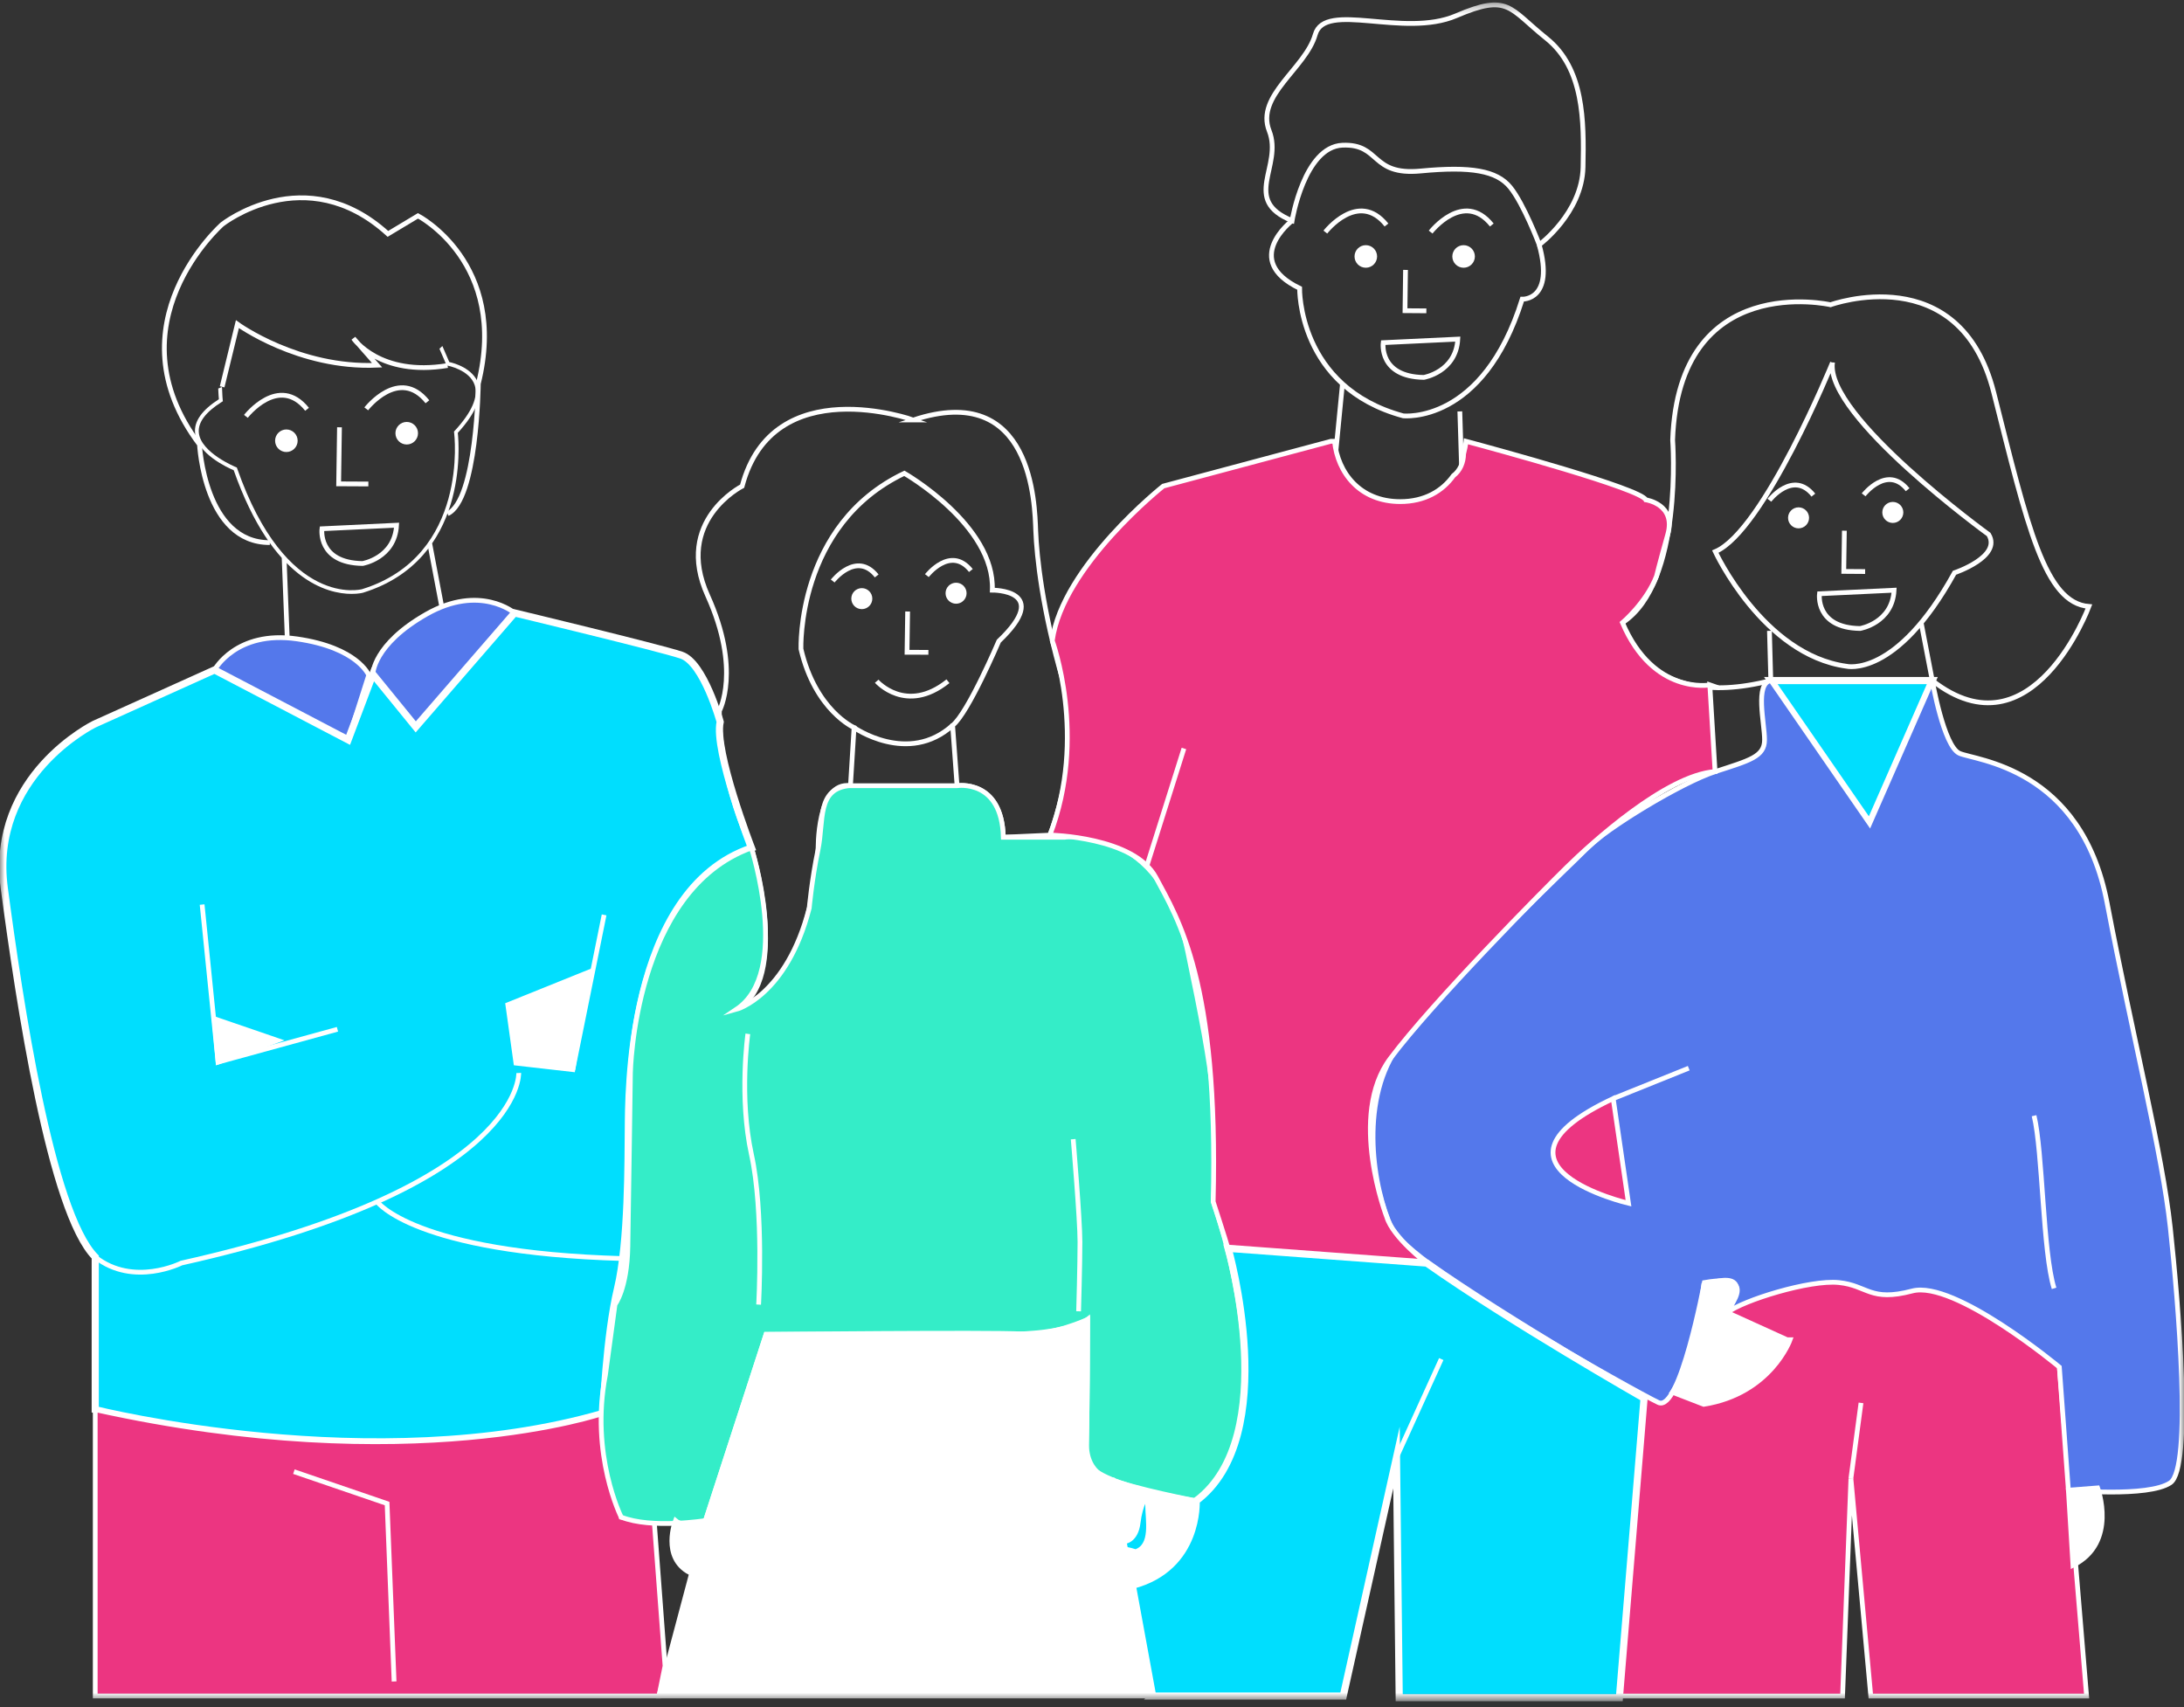 <svg width="229" height="179" viewBox="0 0 229 179" fill="none" xmlns="http://www.w3.org/2000/svg">
<rect x="0" y="0" width="229" height="179" fill="#333333" stroke="none"/>
<g clip-path="url(#clip0_3422_1260)">
<mask id="mask0_3422_1260" style="mask-type:luminance" maskUnits="userSpaceOnUse" x="0" y="0" width="229" height="179">
<path d="M229 0.318H0V178.311H229V0.318Z" fill="white"/>
</mask>
<g mask="url(#mask0_3422_1260)">
<path d="M140.765 40.22L139.558 52.618C139.558 52.618 144.944 66.997 153.542 58.534L153.069 43.138" stroke="white" stroke-width="0.5" stroke-miterlimit="10"/>
<path d="M123.491 153.876H114.027V164.918H123.491V153.876Z" fill="#00DEFE" stroke="white" stroke-width="0.75" stroke-miterlimit="10"/>
<path d="M172.385 146.611L169.798 177.838H193.2L194.075 155.02L196.158 177.838H218.786L215.931 143.346C215.931 143.346 211.364 131.515 208.051 132.446C204.738 133.376 174.838 128.573 173.624 131.768C172.409 134.962 172.393 146.619 172.393 146.619L172.385 146.611Z" fill="#EC3581" stroke="white" stroke-width="0.5" stroke-miterlimit="10"/>
<path d="M50.156 40.235C49.611 38.611 47.6 38.066 47.111 37.964C47.016 37.735 46.756 37.12 46.385 36.284C46.283 36.379 46.18 36.473 46.078 36.568C46.512 37.554 46.772 38.193 46.78 38.216L46.819 38.319L46.922 38.335C46.922 38.335 49.233 38.768 49.769 40.37C50.179 41.608 49.477 43.225 47.663 45.189L47.6 45.26L47.616 45.354C47.632 45.48 49.225 58.282 37.97 61.776C37.891 61.799 30.027 63.882 24.861 49.101L24.829 49.014L24.743 48.983C24.743 48.983 21.036 47.476 20.846 45.354C20.752 44.282 21.564 43.201 23.268 42.136L23.37 42.073L23.354 41.947C23.354 41.947 23.299 41.395 23.276 40.575C23.142 40.638 23.007 40.693 22.881 40.74C22.897 41.277 22.936 41.671 22.952 41.86C21.186 42.988 20.341 44.171 20.452 45.378C20.649 47.578 23.922 49.061 24.506 49.306C28.592 60.916 34.381 62.273 36.865 62.273C37.607 62.273 38.056 62.154 38.072 62.146C49.138 58.715 48.136 46.577 48.002 45.386C49.872 43.343 50.589 41.608 50.132 40.235H50.156Z" fill="white"/>
<path d="M29.791 58.479L30.114 66.76" stroke="white" stroke-width="0.5" stroke-miterlimit="10"/>
<path d="M45.068 57.028L46.377 63.929" stroke="white" stroke-width="0.5" stroke-miterlimit="10"/>
<path d="M38.663 70.791L36.502 77.574L22.495 70.247C22.495 70.247 24.727 66.074 31.123 66.989C37.52 67.904 38.663 70.791 38.663 70.791Z" fill="#5478EB" stroke="white" stroke-width="0.5" stroke-miterlimit="10"/>
<path d="M39.097 70.696L43.593 76.217L53.949 64.268C53.949 64.268 50.344 61.2 44.721 64.394C39.105 67.589 39.097 70.696 39.097 70.696Z" fill="#5478EB" stroke="white" stroke-width="0.5" stroke-miterlimit="10"/>
<path d="M22.495 70.247L9.883 75.933C9.883 75.933 -1.128 81.312 0.45 93.144C2.027 104.974 5.324 127.083 9.985 131.807V147.81C9.985 147.81 39.239 155.145 63.225 148.197C63.225 148.197 63.572 140.033 64.747 135.12C65.922 130.206 65.843 121.585 65.883 118.406C65.922 115.228 65.646 93.364 78.794 88.916C78.794 88.916 74.85 78.733 75.513 75.689C75.513 75.689 73.809 69.481 71.443 68.693C69.077 67.904 53.949 64.268 53.949 64.268L43.593 76.217L39.097 70.696L36.502 77.574L22.495 70.247Z" fill="#00DEFE" stroke="white" stroke-width="0.75" stroke-miterlimit="10"/>
<path d="M22.471 106.82L22.865 111.363L29.088 109.092L22.471 106.82Z" fill="white" stroke="white" stroke-width="0.5" stroke-miterlimit="10"/>
<path d="M53.247 105.353L61.694 101.946L60.062 112.152L54.099 111.473L53.247 105.353Z" fill="white" stroke="white" stroke-width="0.5" stroke-miterlimit="10"/>
<path d="M21.193 94.847L22.866 111.363L35.383 107.924" stroke="white" stroke-width="0.5" stroke-miterlimit="10"/>
<path d="M63.343 95.928L60.062 112.152" stroke="white" stroke-width="0.5" stroke-miterlimit="10"/>
<path d="M54.391 112.507C54.391 112.507 54.935 124.409 19.016 132.438C19.016 132.438 14 134.969 9.985 131.807" stroke="white" stroke-width="0.5" stroke-miterlimit="10"/>
<path d="M39.547 126.01C39.547 126.01 43.372 131.342 65.291 131.965" stroke="white" stroke-width="0.5" stroke-miterlimit="10"/>
<path d="M9.985 147.81V177.83H69.093L69.732 174.683L68.604 159.594L65.141 159.082C65.141 159.082 63.69 151.194 63.225 148.197C63.225 148.197 43.183 155.145 9.985 147.81Z" fill="#EC3581" stroke="white" stroke-width="0.5" stroke-miterlimit="10"/>
<path d="M30.816 154.31L40.588 157.654L41.322 176.307" stroke="white" stroke-width="0.5" stroke-miterlimit="10"/>
<path d="M95.776 44.037C95.776 44.037 81.05 38.776 77.816 50.978C77.816 50.978 70.647 54.606 74.196 62.438C77.745 70.27 75.434 74.529 75.434 74.529C75.434 74.529 75.111 80.752 78.794 88.916C78.794 88.916 83.006 102.766 77.225 105.842C77.225 105.842 84.339 105.653 85.782 89.145C85.782 89.145 85.609 81.88 89.174 82.385L89.552 76.288C89.552 76.288 85.49 74.498 83.984 68.046C83.984 68.046 83.503 55.016 94.821 49.629C94.821 49.629 104.325 55.063 104.049 61.878C104.049 61.878 110.414 61.823 104.727 67.226C104.727 67.226 101.526 74.75 99.885 76.06L100.351 82.385C100.351 82.385 105.043 81.652 105.193 87.788L110.091 87.567C110.091 87.567 113.601 78.749 111.448 71.359C109.294 63.968 108.703 58.36 108.6 55.639C108.497 52.918 108.277 39.888 95.768 44.037H95.776Z" stroke="white" stroke-width="0.5" stroke-miterlimit="10"/>
<path d="M89.544 76.288C89.544 76.288 95.216 80.271 99.885 76.06" stroke="white" stroke-width="0.5" stroke-miterlimit="10"/>
<path d="M89.166 82.385H100.358C100.358 82.385 105.051 81.652 105.201 87.788H111.645C111.645 87.788 121.678 86.076 124.556 99.864C127.435 113.65 127.798 117.066 127.222 126.002C127.222 126.002 135.551 149.088 125.573 157.394C125.573 157.394 113.711 155.619 113.869 152.771C114.027 149.924 114.043 138.345 114.043 138.345C114.043 138.345 112.142 139.908 105.193 139.908C98.244 139.908 80.324 139.908 80.324 139.908L73.975 159.436C73.975 159.436 68.304 160.343 65.133 159.074C65.133 159.074 61.852 152.566 63.485 144.151L64.487 136.776C64.487 136.776 65.756 135.167 65.835 130.71C65.914 126.254 66.103 112.499 66.103 112.499C66.103 112.499 66.427 93.364 78.786 88.908C78.786 88.908 82.998 101.97 77.217 105.834C77.217 105.834 82.493 104.406 84.852 95.218C84.852 95.218 85.12 92.229 85.766 89.129C86.413 86.029 85.593 82.653 89.158 82.369L89.166 82.385Z" fill="#34EDC8" stroke="white" stroke-width="0.5" stroke-miterlimit="10"/>
<path d="M73.983 159.444L69.093 177.83H120.849L116.685 155.177C116.685 155.177 113.83 154.807 113.924 151.186C114.019 147.566 114.043 138.345 114.043 138.345C114.043 138.345 110.462 140.057 107.117 139.868C103.773 139.679 80.324 139.915 80.324 139.915L73.975 159.444H73.983Z" fill="white" stroke="white" stroke-width="0.5" stroke-miterlimit="10"/>
<path d="M70.828 159.444C70.828 159.444 69.306 163.309 72.342 164.902L73.983 159.444C73.983 159.444 71.798 160.281 70.828 159.444Z" fill="white" stroke="white" stroke-width="0.5" stroke-miterlimit="10"/>
<path d="M116.117 155.02C116.117 155.02 117.182 161.448 117.576 161.605C117.97 161.763 119.122 161.495 119.335 159.657C119.548 157.819 120.336 156.242 120.336 157.819C120.336 159.396 120.944 162.078 119.067 162.709C119.067 162.709 115.818 161.518 116.504 163.617L118.727 164.429C118.727 164.429 115.848 163.711 116.125 165.502C116.125 165.502 117.442 166.558 119.682 166.133C121.922 165.707 123.499 164.129 124.288 162.552C125.077 160.975 126.552 159.294 125.424 157.37C125.424 157.37 119.004 156.155 116.125 155.012L116.117 155.02Z" fill="white" stroke="white" stroke-width="0.5" stroke-miterlimit="10"/>
<path d="M112.528 119.448C112.528 119.448 113.238 127.855 113.238 130.221C113.238 132.587 113.096 137.494 113.096 137.494" stroke="white" stroke-width="0.5" stroke-miterlimit="10"/>
<path d="M78.415 108.405C78.415 108.405 77.477 115.062 78.794 121.064C80.111 127.067 79.543 136.792 79.543 136.792" stroke="white" stroke-width="0.5" stroke-miterlimit="10"/>
<path d="M192.143 38.027C192.143 38.027 184.95 55.671 179.854 57.84C179.854 57.84 184.847 68.653 193.61 69.86C193.61 69.86 198.823 71.146 204.936 60.056C204.936 60.056 209.937 58.384 208.517 56.042C208.517 56.042 191.394 43.635 192.143 38.019V38.027Z" stroke="white" stroke-width="0.5" stroke-miterlimit="10"/>
<path d="M185.533 66.145L185.675 71.359H202.609L201.441 65.293" stroke="white" stroke-width="0.5" stroke-miterlimit="10"/>
<path d="M202.61 71.359C213.107 79.546 219.03 63.59 219.03 63.59C214.401 63.211 212.618 55.292 209.053 41.158C205.488 27.024 191.938 31.954 191.938 31.954C191.938 31.954 176.006 28.31 175.382 46.135C175.382 46.135 176.526 61.097 170.122 65.293C170.122 65.293 172.141 74.813 185.675 71.359H202.61Z" stroke="white" stroke-width="0.5" stroke-miterlimit="10"/>
<path d="M185.675 71.359L196.031 86.36L202.609 71.359H185.675Z" fill="#00DEFE" stroke="white" stroke-width="0.75" stroke-miterlimit="10"/>
<path d="M202.609 71.359C202.609 71.359 203.792 78.237 205.448 78.986C207.104 79.735 218.218 80.437 220.939 94.681C223.66 108.926 226.728 120.939 227.564 128.731C228.4 136.524 229.883 153.915 227.564 155.477C225.246 157.038 216.877 156.25 216.877 156.25L215.931 143.346C215.931 143.346 204.943 134.197 200.503 135.365C196.063 136.532 195.858 134.796 192.805 134.48C189.752 134.166 182.733 136.351 181.116 137.628C179.499 138.906 185.809 133.227 178.71 134.48C178.71 134.48 176.171 148.134 173.891 147.061C171.612 145.989 147.792 132.77 145.899 128.731C144.006 124.693 142.508 115.788 146.412 109.983C150.316 104.178 164.418 90.998 166.438 88.916C168.457 86.834 176.281 82.07 179.862 80.902C183.443 79.735 185.02 79.349 185.02 77.574C185.02 75.799 183.979 71.658 185.683 71.359L196.039 86.36L202.617 71.359H202.609Z" fill="#5478EB" stroke="white" stroke-width="0.5" stroke-miterlimit="10"/>
<path d="M169.151 115.189L170.753 126.168C170.753 126.168 154.071 122.248 169.151 115.189Z" fill="#EC3581" stroke="white" stroke-width="0.5" stroke-miterlimit="10"/>
<path d="M213.28 116.986C214.195 120.749 214.187 131.287 215.378 135.088" stroke="white" stroke-width="0.5" stroke-miterlimit="10"/>
<path d="M177.07 112.002L169.151 115.189" stroke="white" stroke-width="0.5" stroke-miterlimit="10"/>
<path d="M195.132 147.1L194.075 155.02" stroke="white" stroke-width="0.5" stroke-miterlimit="10"/>
<path d="M219.945 156.014C219.945 156.014 222.091 161.763 217.358 164.129L216.877 156.25L219.945 156.014Z" fill="white" stroke="white" stroke-width="0.5" stroke-miterlimit="10"/>
<path d="M178.648 134.772C178.648 134.772 184.303 132.406 181.108 137.628L187.379 140.475H187.702C187.702 140.475 185.683 146.138 178.64 147.251L175.358 145.981C175.358 145.981 177.796 142.479 178.64 134.772H178.648Z" fill="white" stroke="white" stroke-width="0.5" stroke-miterlimit="10"/>
<path d="M135.48 23.136C135.48 23.136 136.742 15.39 140.765 15.225C144.787 15.059 143.667 18.435 148.96 17.93C154.252 17.425 156.934 17.891 158.353 19.634C159.773 21.377 161.398 25.66 161.398 25.66C161.398 25.66 165.886 22.339 165.989 17.52C166.09 12.701 166.09 7.172 162.147 4.017C158.204 0.862 158.204 -0.715 152.683 1.651C147.161 4.017 138.919 0.073 137.909 3.623C136.9 7.172 131.624 10.019 133.083 13.726C134.541 17.433 130.117 20.959 135.48 23.136Z" stroke="white" stroke-width="0.5" stroke-miterlimit="10"/>
<path d="M135.481 23.136C135.481 23.136 130.117 27.253 136.269 30.226C136.269 30.226 136.064 40.606 147.13 43.603C147.13 43.603 155.498 44.534 159.608 31.37C159.608 31.37 163.015 31.528 161.39 25.66" stroke="white" stroke-width="0.5" stroke-miterlimit="10"/>
<path d="M179.302 71.816C179.302 71.816 173.378 72.928 170.121 65.293C170.121 65.293 172.63 63.172 173.694 60.411C173.694 60.411 173.97 59.236 174.869 56.049C175.768 52.863 172.566 52.406 172.566 52.406C172.014 51.23 156.689 47.066 153.715 46.269C153.669 46.719 153.581 47.16 153.463 47.594C153.455 48.478 153.1 49.345 152.39 49.882C151.247 51.483 149.394 52.595 146.822 52.595C142.563 52.595 140.268 49.55 139.929 46.269H139.55L121.969 50.97C121.969 50.97 111.392 59.354 110.335 67.178C110.335 67.178 114.043 77.251 110.083 87.559C110.083 87.559 118.917 87.725 121.197 92.008C123.476 96.29 127.79 102.861 127.206 126.002C127.206 126.002 128.508 129.993 128.752 130.892C128.815 131.129 128.847 131.271 128.854 131.358L149.575 132.438C149.575 132.438 146.049 129.756 145.41 127.618C145.41 127.618 141.285 116.979 145.789 110.977C150.293 104.974 161.737 93.428 164.293 90.919C166.848 88.411 174.672 81.281 179.83 80.902L179.279 71.808L179.302 71.816Z" fill="#EC3581" stroke="white" stroke-width="0.5" stroke-miterlimit="10"/>
<path d="M124.138 78.481L120.258 90.777" stroke="white" stroke-width="0.5" stroke-miterlimit="10"/>
<path d="M120.849 177.838H140.844L146.427 152.827L146.712 178.019H169.798L172.385 146.611C172.385 146.611 158.345 138.606 149.599 132.438L128.776 130.893C128.776 130.893 134.439 150.618 125.424 157.37C125.424 157.37 125.786 164.389 118.727 166.227L120.857 177.83L120.849 177.838Z" fill="#00DEFE" stroke="white" stroke-width="0.75" stroke-miterlimit="10"/>
<path d="M151.12 142.503L146.427 152.819" stroke="white" stroke-width="0.5" stroke-miterlimit="10"/>
<path d="M25.784 43.658C25.784 43.658 29.23 39.21 32.196 42.917" stroke="white" stroke-width="0.5" stroke-miterlimit="10"/>
<path d="M31.21 46.214C31.21 45.561 30.68 45.031 30.027 45.031C29.373 45.031 28.844 45.561 28.844 46.214C28.844 46.867 29.373 47.397 30.027 47.397C30.68 47.397 31.21 46.867 31.21 46.214Z" fill="white"/>
<path d="M35.596 44.802L35.509 50.733L38.624 50.749" stroke="white" stroke-width="0.5" stroke-miterlimit="10"/>
<path d="M41.582 55.071L33.758 55.442C33.758 55.442 33.277 59.015 38.017 59.086C38.017 59.086 41.393 58.518 41.582 55.071Z" stroke="white" stroke-width="0.5" stroke-miterlimit="10"/>
<path d="M38.403 42.87C38.403 42.87 41.85 38.421 44.816 42.128" stroke="white" stroke-width="0.5" stroke-miterlimit="10"/>
<path d="M43.83 45.425C43.83 44.772 43.3 44.242 42.647 44.242C41.993 44.242 41.463 44.772 41.463 45.425C41.463 46.079 41.993 46.608 42.647 46.608C43.3 46.608 43.83 46.079 43.83 45.425Z" fill="white"/>
<path d="M46.929 38.327C39.776 39.51 37.062 35.479 37.062 35.479L39.539 38.295C31.312 38.658 24.892 33.989 24.892 33.989L23.291 40.559" stroke="white" stroke-width="0.5" stroke-miterlimit="10"/>
<path d="M46.929 53.865C50.029 52.445 50.155 40.235 50.155 40.235C53.326 27.553 43.83 22.631 43.83 22.631L40.675 24.524C31.999 16.637 23.299 23.522 23.299 23.522C23.299 23.522 11.413 33.989 20.917 46.608C20.917 46.608 21.422 56.925 28.292 56.893" stroke="white" stroke-width="0.5" stroke-miterlimit="10"/>
<path d="M87.312 60.924C87.312 60.924 89.797 57.721 91.926 60.388" stroke="white" stroke-width="0.5" stroke-miterlimit="10"/>
<path d="M91.216 62.769C91.216 62.299 90.835 61.918 90.365 61.918C89.894 61.918 89.513 62.299 89.513 62.769C89.513 63.24 89.894 63.621 90.365 63.621C90.835 63.621 91.216 63.24 91.216 62.769Z" fill="white" stroke="white" stroke-width="0.5" stroke-miterlimit="10"/>
<path d="M95.169 64.118L95.105 68.393L97.346 68.401" stroke="white" stroke-width="0.5" stroke-miterlimit="10"/>
<path d="M97.187 60.356C97.187 60.356 99.671 57.154 101.801 59.82" stroke="white" stroke-width="0.5" stroke-miterlimit="10"/>
<path d="M101.099 62.202C101.099 61.731 100.718 61.35 100.248 61.35C99.777 61.35 99.395 61.731 99.395 62.202C99.395 62.672 99.777 63.053 100.248 63.053C100.718 63.053 101.099 62.672 101.099 62.202Z" fill="white" stroke="white" stroke-width="0.5" stroke-miterlimit="10"/>
<path d="M91.926 71.43C91.926 71.43 95.01 74.948 99.396 71.43" stroke="white" stroke-width="0.5" stroke-miterlimit="10"/>
<path d="M185.525 52.453C185.525 52.453 188.01 49.251 190.139 51.916" stroke="white" stroke-width="0.5" stroke-miterlimit="10"/>
<path d="M189.437 54.298C189.437 53.828 189.056 53.447 188.585 53.447C188.115 53.447 187.734 53.828 187.734 54.298C187.734 54.769 188.115 55.15 188.585 55.15C189.056 55.15 189.437 54.769 189.437 54.298Z" fill="white" stroke="white" stroke-width="0.5" stroke-miterlimit="10"/>
<path d="M193.389 55.647L193.326 59.914L195.566 59.93" stroke="white" stroke-width="0.5" stroke-miterlimit="10"/>
<path d="M195.408 51.885C195.408 51.885 197.892 48.683 200.022 51.349" stroke="white" stroke-width="0.5" stroke-miterlimit="10"/>
<path d="M199.32 53.731C199.32 53.26 198.939 52.879 198.468 52.879C197.997 52.879 197.616 53.26 197.616 53.731C197.616 54.201 197.997 54.582 198.468 54.582C198.939 54.582 199.32 54.201 199.32 53.731Z" fill="white" stroke="white" stroke-width="0.5" stroke-miterlimit="10"/>
<path d="M198.602 61.886L190.778 62.257C190.778 62.257 190.297 65.83 195.037 65.901C195.037 65.901 198.413 65.333 198.602 61.886Z" stroke="white" stroke-width="0.5" stroke-miterlimit="10"/>
<path d="M152.856 35.558L145.032 35.929C145.032 35.929 144.55 39.502 149.291 39.573C149.291 39.573 152.667 39.005 152.856 35.558Z" stroke="white" stroke-width="0.5" stroke-miterlimit="10"/>
<path d="M138.967 24.335C138.967 24.335 142.413 19.886 145.379 23.593" stroke="white" stroke-width="0.5" stroke-miterlimit="10"/>
<path d="M144.393 26.89C144.393 26.237 143.863 25.707 143.21 25.707C142.556 25.707 142.027 26.237 142.027 26.89C142.027 27.544 142.556 28.073 143.21 28.073C143.863 28.073 144.393 27.544 144.393 26.89Z" fill="white"/>
<path d="M150.008 24.335C150.008 24.335 153.456 19.886 156.421 23.593" stroke="white" stroke-width="0.5" stroke-miterlimit="10"/>
<path d="M154.647 26.89C154.647 26.237 154.117 25.707 153.464 25.707C152.81 25.707 152.281 26.237 152.281 26.89C152.281 27.544 152.81 28.073 153.464 28.073C154.117 28.073 154.647 27.544 154.647 26.89Z" fill="white"/>
<path d="M147.374 28.302L147.319 32.577L149.559 32.593" stroke="white" stroke-width="0.5" stroke-miterlimit="10"/>
</g>
</g>
<defs>
<clipPath id="clip0_3422_1260">
<rect width="229" height="178.602" fill="white"/>
</clipPath>
</defs>
</svg>

